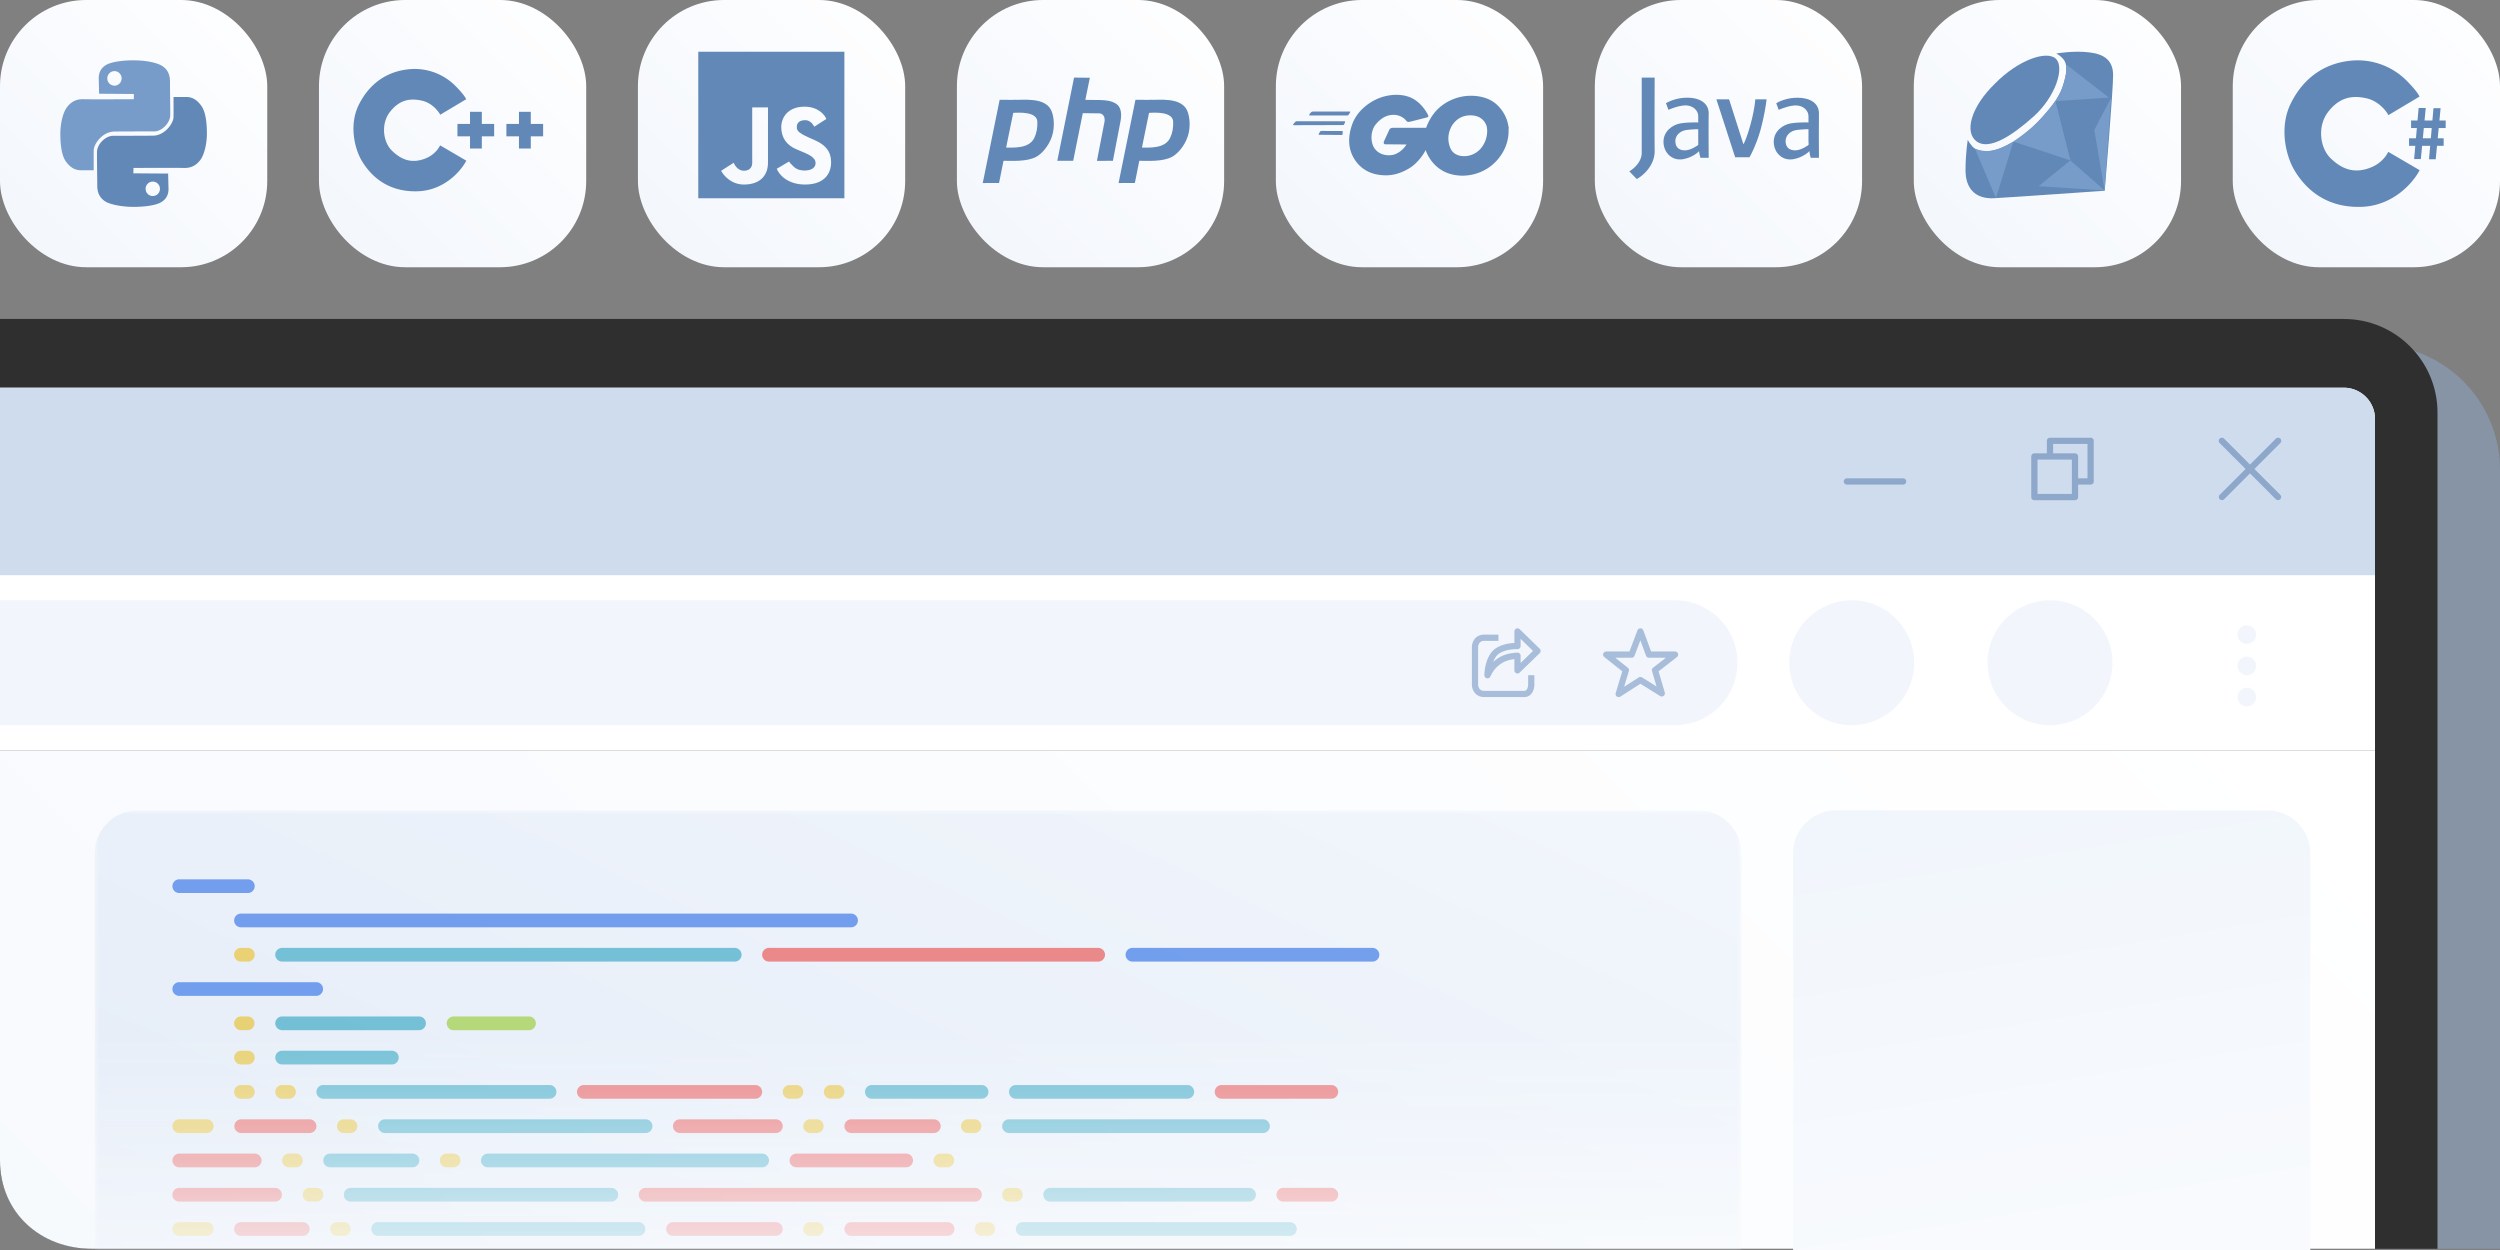 <svg xmlns="http://www.w3.org/2000/svg" width="290" height="145" fill="none"><rect width="100%" height="100%" fill="#808080" stroke="none"/><path fill="#8da8ca" d="M0 39.99h275.5c8.008 0 14.5 6.491 14.5 14.5v90.37l-279.316-.636C4.678 144.224 0 139.991 0 133.985z" opacity=".5"/><path fill="#2f2f2f" d="M0 37h271.875c6.006 0 10.875 4.869 10.875 10.875v96.985H10.853C4.847 144.86 0 140.627 0 134.621z"/><path fill="url(#a)" d="M0 87.025h275.5v57.835H10.684C4.678 144.86 0 140.627 0 134.621z"/><path fill="url(#b)" d="M208 99a5 5 0 0 1 5-5h50a5 5 0 0 1 5 5v46h-60z"/><mask id="d" width="191" height="51" x="11" y="94" maskUnits="userSpaceOnUse" style="mask-type:alpha"><path fill="url(#c)" d="M11 94h191v51H11z"/></mask><g mask="url(#d)"><path fill="url(#e)" d="M11 99a5 5 0 0 1 5-5h181a5 5 0 0 1 5 5v85H11z"/><g opacity=".8"><path fill="#ea6e6e" d="M88.41 110.75c0-.439.355-.795.794-.795h38.182a.795.795 0 1 1 0 1.591H89.205a.795.795 0 0 1-.796-.796m-21.477 15.909c0-.439.356-.795.795-.795h19.887a.795.795 0 1 1 0 1.591H67.727a.796.796 0 0 1-.795-.796m73.977 0c0-.439.356-.795.796-.795h12.727a.795.795 0 0 1 0 1.591h-12.727a.796.796 0 0 1-.796-.796m-112.954 3.182a.796.796 0 0 0 0 1.591h7.954a.795.795 0 1 0 0-1.591zm50.909 0a.795.795 0 0 0 0 1.591H90a.795.795 0 1 0 0-1.591zm19.091.796c0-.44.356-.796.795-.796h9.545a.796.796 0 1 1 0 1.591H98.75a.795.795 0 0 1-.796-.795m-77.158 3.182a.795.795 0 1 0 0 1.59h8.75a.795.795 0 1 0 0-1.59zm70.794.795c0-.439.357-.795.796-.795h12.728a.795.795 0 0 1 0 1.59H92.386a.795.795 0 0 1-.795-.795m-70.795 3.182a.795.795 0 1 0 0 1.591h11.136a.796.796 0 0 0 0-1.591zm53.294.795c0-.439.357-.795.796-.795h38.182a.796.796 0 1 1 0 1.591H74.886a.796.796 0 0 1-.795-.796m74.773-.795a.795.795 0 1 0 0 1.591h5.568a.795.795 0 0 0 0-1.591zM27.16 142.569c0-.44.355-.796.794-.796h7.16a.795.795 0 1 1 0 1.591h-7.16a.795.795 0 0 1-.795-.795m50.114 0c0-.44.356-.796.795-.796H90a.795.795 0 0 1 0 1.591H78.068a.795.795 0 0 1-.795-.795m20.682 0c0-.44.356-.796.795-.796h11.136a.796.796 0 1 1 0 1.591H98.75a.795.795 0 0 1-.796-.795M20 146.546c0-.44.356-.796.796-.796h11.136a.796.796 0 0 1 0 1.591H20.796a.795.795 0 0 1-.796-.795m19.886 0c0-.44.356-.796.796-.796H55a.796.796 0 0 1 0 1.591H40.682a.795.795 0 0 1-.796-.795m16.704 31.818c0-.439.357-.795.796-.795H97.16a.795.795 0 1 1 0 1.59H57.386a.795.795 0 0 1-.795-.795M80.455 154.5c0-.439.356-.795.795-.795h27.841a.795.795 0 0 1 0 1.591H81.25a.796.796 0 0 1-.796-.796m-31.022 3.978c0-.44.356-.796.795-.796h35a.795.795 0 0 1 0 1.591h-35a.795.795 0 0 1-.795-.795M20 166.432c0-.439.356-.795.796-.795h22.272a.795.795 0 1 1 0 1.591H20.796a.796.796 0 0 1-.796-.796m36.59 3.977c0-.439.357-.795.796-.795h46.137a.795.795 0 0 1 0 1.591H57.386a.795.795 0 0 1-.795-.796M20 174.387c0-.44.356-.796.796-.796h23.068a.795.795 0 1 1 0 1.591H20.796a.795.795 0 0 1-.796-.795m65.227 0c0-.44.356-.796.796-.796h40.568a.795.795 0 0 1 0 1.591H86.023a.795.795 0 0 1-.796-.795m15.114 3.977c0-.439.356-.795.795-.795h12.728a.795.795 0 0 1 0 1.59h-12.728a.795.795 0 0 1-.795-.795m25.454 0c0-.439.357-.795.796-.795h10.341a.795.795 0 0 1 0 1.59h-10.341a.796.796 0 0 1-.796-.795"/><path fill="#56b4cd" d="M31.932 110.75c0-.439.356-.795.795-.795h52.5a.795.795 0 1 1 0 1.591h-52.5a.796.796 0 0 1-.795-.796m0 7.955c0-.439.356-.796.795-.796h15.91a.796.796 0 0 1 0 1.591h-15.91a.795.795 0 0 1-.795-.795m0 3.977c0-.439.356-.795.795-.795h12.728a.795.795 0 1 1 0 1.591H32.727a.796.796 0 0 1-.795-.796m4.773 3.977c0-.439.356-.795.795-.795h26.25a.795.795 0 1 1 0 1.591H37.5a.796.796 0 0 1-.795-.796m63.636 0c0-.439.356-.795.795-.795h12.728a.795.795 0 0 1 0 1.591h-12.728a.795.795 0 0 1-.795-.796m16.704 0c0-.439.357-.795.796-.795h19.886a.795.795 0 1 1 0 1.591h-19.886a.796.796 0 0 1-.796-.796m-73.181 3.978c0-.44.356-.796.795-.796h30.227a.795.795 0 0 1 0 1.591H44.66a.795.795 0 0 1-.795-.795m72.385 0c0-.44.356-.796.795-.796h29.432a.796.796 0 1 1 0 1.591h-29.432a.795.795 0 0 1-.795-.795m-73.182 11.932c0-.44.356-.796.796-.796H74.09a.796.796 0 0 1 0 1.591H43.864a.795.795 0 0 1-.796-.795m-5.568-7.955c0-.439.356-.795.795-.795h9.546a.795.795 0 1 1 0 1.59h-9.546a.795.795 0 0 1-.795-.795m18.296 0c0-.439.356-.795.795-.795h31.818a.795.795 0 1 1 0 1.59H56.591a.795.795 0 0 1-.796-.795m-15.909 3.977c0-.439.356-.795.796-.795h30.227a.795.795 0 1 1 0 1.591H40.682a.795.795 0 0 1-.796-.796m81.137 0c0-.439.356-.795.795-.795h23.068a.795.795 0 1 1 0 1.591h-23.068a.795.795 0 0 1-.795-.796m-3.182 3.978c0-.44.356-.796.795-.796h31.023a.796.796 0 0 1 0 1.591h-31.023a.795.795 0 0 1-.795-.795M54.205 154.5c0-.439.356-.795.795-.795h22.273a.795.795 0 1 1 0 1.591H55a.796.796 0 0 1-.795-.796m-18.295 3.978c0-.44.355-.796.795-.796h9.545a.796.796 0 0 1 0 1.591h-9.545a.795.795 0 0 1-.796-.795m-1.591 3.977c0-.439.356-.796.796-.796h16.704a.796.796 0 0 1 0 1.591H35.114a.795.795 0 0 1-.796-.795m11.932 3.977c0-.439.356-.795.795-.795h67.614a.796.796 0 1 1 0 1.591H47.045a.796.796 0 0 1-.795-.796M20 170.409c0-.439.356-.795.796-.795h32.613a.795.795 0 1 1 0 1.591H20.795a.795.795 0 0 1-.795-.796m86.705 0c0-.439.356-.795.795-.795h38.182a.795.795 0 0 1 0 1.591H107.5a.795.795 0 0 1-.795-.796m-59.659 3.978c0-.44.356-.796.795-.796h34.205a.795.795 0 0 1 0 1.591H47.84a.795.795 0 0 1-.796-.795M20 178.364c0-.439.356-.795.796-.795h32.613a.795.795 0 1 1 0 1.59H20.795a.795.795 0 0 1-.795-.795m20.682 3.977c0-.439.356-.795.795-.795h66.818a.795.795 0 1 1 0 1.591H41.477a.796.796 0 0 1-.795-.796m-15.909 7.955c0-.44.356-.796.795-.796h25.455a.796.796 0 0 1 0 1.591H25.568a.795.795 0 0 1-.795-.795"/><path fill="#e9c952" d="M117.045 178.364c0-.439.357-.795.796-.795h4.773a.795.795 0 0 1 0 1.59h-4.773a.796.796 0 0 1-.796-.795m-23.863-35.795c0-.44.356-.796.795-.796h.796a.796.796 0 0 1 0 1.591h-.796a.795.795 0 0 1-.795-.795m19.886 0c0-.44.356-.796.796-.796h.795a.796.796 0 0 1 0 1.591h-.795a.795.795 0 0 1-.796-.795m-93.068 0c0-.44.356-.796.796-.796h3.181a.795.795 0 0 1 0 1.591h-3.181a.795.795 0 0 1-.796-.795m0-11.932c0-.44.356-.796.796-.796h3.181a.795.795 0 0 1 0 1.591h-3.181a.795.795 0 0 1-.796-.795m7.16-19.887c0-.439.355-.795.794-.795h.796a.795.795 0 1 1 0 1.591h-.796a.795.795 0 0 1-.795-.796m.001 7.955c0-.439.355-.796.794-.796h.796a.796.796 0 0 1 0 1.591h-.796a.795.795 0 0 1-.795-.795m.001 3.977c0-.439.355-.795.794-.795h.796a.795.795 0 1 1 0 1.591h-.796a.796.796 0 0 1-.795-.796m.001 3.977c0-.439.355-.795.794-.795h.796a.795.795 0 1 1 0 1.591h-.796a.795.795 0 0 1-.795-.796m4.773 0c0-.439.356-.795.795-.795h.796a.795.795 0 1 1 0 1.591h-.796a.796.796 0 0 1-.795-.796m58.863 0c0-.439.357-.795.796-.795h.795a.795.795 0 1 1 0 1.591h-.795a.796.796 0 0 1-.796-.796m4.773 0c0-.439.356-.795.796-.795h.795a.795.795 0 1 1 0 1.591h-.795a.795.795 0 0 1-.796-.796m-56.478 3.978c0-.44.357-.796.796-.796h.796a.796.796 0 0 1 0 1.591h-.796a.795.795 0 0 1-.795-.795m54.091 0c0-.44.356-.796.795-.796h.796a.796.796 0 0 1 0 1.591h-.796a.795.795 0 0 1-.795-.795m18.295 0c0-.44.356-.796.796-.796h.795a.796.796 0 0 1 0 1.591h-.795a.795.795 0 0 1-.796-.795m-78.75 3.977c0-.439.356-.795.796-.795h.795a.795.795 0 1 1 0 1.59h-.795a.795.795 0 0 1-.796-.795m18.296 0c0-.439.356-.795.795-.795h.796a.795.795 0 1 1 0 1.59h-.796a.795.795 0 0 1-.795-.795m57.272 0c0-.439.357-.795.796-.795h.795a.795.795 0 1 1 0 1.59h-.795a.796.796 0 0 1-.796-.795m-73.181 3.977c0-.439.356-.795.795-.795h.796a.795.795 0 1 1 0 1.591h-.796a.796.796 0 0 1-.795-.796m81.136 0c0-.439.356-.795.795-.795h.796a.795.795 0 0 1 0 1.591h-.796a.795.795 0 0 1-.795-.796m-77.954 3.978c0-.44.356-.796.795-.796h.795a.795.795 0 0 1 0 1.591h-.795a.795.795 0 0 1-.796-.795m-3.181 3.977c0-.44.356-.796.795-.796h.796a.795.795 0 1 1 0 1.591h-.796a.795.795 0 0 1-.795-.795m-.796 7.954c0-.439.356-.795.796-.795h15.909a.795.795 0 1 1 0 1.591h-15.91a.795.795 0 0 1-.795-.796M20 158.478c0-.44.356-.796.796-.796h11.931a.795.795 0 0 1 0 1.591H20.796a.795.795 0 0 1-.796-.795m0 31.818c0-.44.356-.796.796-.796h.795a.796.796 0 0 1 0 1.591h-.796a.795.795 0 0 1-.795-.795m34.205 0c0-.44.356-.796.795-.796h.795a.795.795 0 0 1 0 1.591H55a.795.795 0 0 1-.795-.795"/><path fill="#a7d25a" d="M51.818 118.705c0-.439.356-.795.796-.795h8.75a.795.795 0 1 1 0 1.591h-8.75a.796.796 0 0 1-.796-.796m7.159 71.591c0-.439.356-.795.796-.795h6.363a.795.795 0 1 1 0 1.591h-6.363a.796.796 0 0 1-.796-.796"/><path fill="#548aea" d="M20 102.795c0-.439.356-.795.796-.795h7.954a.795.795 0 1 1 0 1.591h-7.954a.796.796 0 0 1-.796-.796m7.16 3.978c0-.44.355-.796.794-.796H98.75a.796.796 0 0 1 0 1.591H27.955a.795.795 0 0 1-.796-.795m104.205 3.182a.795.795 0 1 0 0 1.59h27.841a.795.795 0 0 0 0-1.59zm-73.182 36.59c0-.439.356-.795.795-.795h4.773a.795.795 0 1 1 0 1.591h-4.773a.796.796 0 0 1-.795-.796m31.023 11.137a.795.795 0 1 0 0 1.591h46.136a.795.795 0 0 0 0-1.591zm-68.409-43.75a.795.795 0 1 0 0 1.591h15.909a.796.796 0 0 0 0-1.591z"/></g></g><path fill="#fff" d="M0 44.975h271.875A3.625 3.625 0 0 1 275.5 48.6v38.425H0z"/><path fill="#cedcee" d="M0 44.975h271.875A3.625 3.625 0 0 1 275.5 48.6v18.125H0z"/><path fill="#8da8ca" fill-rule="evenodd" d="M264.519 50.881a.364.364 0 0 1 0 .513l-6.525 6.525a.363.363 0 0 1-.513-.513l6.525-6.525a.363.363 0 0 1 .513 0" clip-rule="evenodd"/><path fill="#8da8ca" fill-rule="evenodd" d="M257.481 50.881a.363.363 0 0 1 .513 0l6.525 6.525a.363.363 0 0 1-.513.513l-6.525-6.525a.364.364 0 0 1 0-.513m-21.856 2.069c0-.2.162-.363.363-.363h4.712c.2 0 .362.163.362.363v4.712c0 .2-.162.363-.362.363h-4.712a.36.36 0 0 1-.363-.362zm.725.362V57.3h3.988v-3.987z" clip-rule="evenodd"/><path fill="#8da8ca" fill-rule="evenodd" d="M237.438 51.138c0-.2.162-.363.362-.363h4.713c.2 0 .362.162.362.363v4.712c0 .2-.162.362-.362.362h-1.451a.362.362 0 0 1 0-.725h1.088V51.5h-3.987v1.087a.363.363 0 0 1-.725 0zm-23.563 4.712c0-.2.162-.363.363-.363h6.525a.362.362 0 0 1 0 .725h-6.525a.36.36 0 0 1-.363-.362" clip-rule="evenodd"/><path fill="#f2f6fc" d="M0 69.626h194.3a7.25 7.25 0 0 1 0 14.5H0z"/><circle cx="237.8" cy="76.876" r="7.25" fill="#f2f6fc"/><circle cx="214.8" cy="76.876" r="7.25" fill="#f2f6fc"/><circle cx="260.637" cy="73.612" r="1.087" fill="#f2f6fc"/><circle cx="260.637" cy="77.238" r="1.087" fill="#f2f6fc"/><circle cx="260.637" cy="80.862" r="1.087" fill="#f2f6fc"/><path fill="#a8bdd9" fill-rule="evenodd" d="M190.287 72.888a.36.36 0 0 1 .338.237l.905 2.448h2.77a.362.362 0 0 1 .223.649l-2.126 1.653.715 2.455a.362.362 0 0 1-.539.409l-2.285-1.422-2.325 1.489a.362.362 0 0 1-.542-.41l.762-2.525-2.083-1.651a.362.362 0 0 1 .225-.647h2.69l.931-2.451a.36.36 0 0 1 .341-.234m-.006 1.395-.677 1.782a.36.36 0 0 1-.339.233h-1.899l1.461 1.158a.36.36 0 0 1 .121.39l-.55 1.82 1.692-1.083a.36.36 0 0 1 .387-.003l1.674 1.042-.519-1.78a.36.36 0 0 1 .126-.388l1.486-1.156h-1.966a.36.36 0 0 1-.34-.237zm-19.258-.112c.231-.32.611-.559 1.165-.559h1.631v.726h-1.631c-.317 0-.48.123-.576.257a.86.86 0 0 0-.149.468v4.35c0 .123.04.316.149.467.096.134.259.258.576.258h4.621c.159 0 .257-.075.334-.218.086-.159.12-.367.12-.508v-1.087h.725v1.087c0 .222-.048.558-.207.852-.168.31-.478.599-.972.599h-4.621c-.554 0-.934-.24-1.165-.559a1.58 1.58 0 0 1-.285-.892v-4.35c0-.239.068-.59.285-.891" clip-rule="evenodd"/><path fill="#a8bdd9" fill-rule="evenodd" d="M175.889 72.917a.36.36 0 0 1 .394.073l2.32 2.256a.36.36 0 0 1 0 .52l-2.32 2.255a.363.363 0 0 1-.615-.26v-1.305c-.397.046-.989.17-1.471.482-.789.511-1.043 1.006-1.325 1.553a.362.362 0 0 1-.684-.166c0-.413.078-1.016.272-1.595.191-.57.516-1.18 1.053-1.528.748-.485 1.622-.592 2.155-.616V73.25c0-.145.087-.277.221-.334m.503 1.192v.833c0 .2-.162.363-.362.363-.39 0-1.359.01-2.123.505-.293.19-.526.541-.694.97a4.56 4.56 0 0 1 .59-.45c.851-.552 1.913-.623 2.227-.623.2 0 .362.163.362.363v.834l1.438-1.398z" clip-rule="evenodd"/><rect width="31" height="31" x="259" fill="url(#f)" rx="10"/><rect width="31" height="31" x="185" fill="url(#g)" rx="10"/><rect width="31" height="31" x="111" fill="url(#h)" rx="10"/><rect width="31" height="31" x="37" fill="url(#i)" rx="10"/><rect width="31" height="31" x="222" fill="url(#j)" rx="10"/><rect width="31" height="31" x="148" fill="url(#k)" rx="10"/><rect width="31" height="31" x="74" fill="url(#l)" rx="10"/><rect width="31" height="31" fill="url(#m)" rx="10"/><path fill="#6188b7" d="m280.04 18.448.52-5.923h.826l-.567 5.923zm1.724.027.519-5.924h.827l-.567 5.924z"/><path fill="#6188b7" d="M279.686 14.852v-.873h4.014v.873zm-.236 2.063v-.873h4.014v.873z"/><path fill="#6188b7" d="m280.678 19.74-3.643-2.129s-.51 1.235-2.064 1.836c-1.943.751-3.359.125-4.614-1.085s-1.579-3.755-.263-5.423c1.315-1.67 2.793-1.92 4.472-1.523 1.344.317 2.22 1.425 2.49 1.94l3.602-2.149c-.04-.16-.401-.76-1.518-1.877a8 8 0 0 0-6.597-2.274c-2.874.334-5.262 1.898-6.76 4.84-1.498 2.94-.546 6.32.364 7.843.911 1.523 3.097 4.402 7.772 4.256 3.74-.117 6.064-2.886 6.759-4.256m-90.815 1.028-.863-.895c.48-.267 1.439-1.068 1.439-2.142V9h1.503c-.011 2.1-.026 6.734 0 8.474s-1.375 2.92-2.079 3.293m11.416-2.526-2.175-6.715h1.471l1.663 5.212c.117-.192.448-.927.831-2.334.384-1.407.523-2.505.544-2.878h1.311c-.053.501-.262 1.887-.671 3.422-.41 1.534-1.045 2.835-1.311 3.293zm-5.564-6.907c-1.177 0-2.132.427-2.462.64l.287.767c.405-.181 1.382-.537 2.047-.511.831.032 1.407.607 1.407 1.247v2.878c0 .87.17 1.662.256 1.95h.959c-.011-1.279-.026-4.086 0-5.084.032-1.247-1.023-1.887-2.494-1.887"/><path fill="#6188b7" d="M194.947 14.308c.742-.128 1.802-.117 2.239-.096v.768c-.256 0-.921.019-1.535.095-.768.096-1.311.64-1.311 1.28 0 .639.32 1.087 1.119 1.087.639 0 1.418-.512 1.727-.768v.768c-.224.266-.928.844-1.951 1.023-1.279.224-2.27-.767-2.27-2.015 0-1.247 1.055-1.982 1.982-2.142m13.558-2.974c-1.177 0-2.132.427-2.462.64l.288.767c.405-.181 1.381-.537 2.046-.511.832.032 1.407.607 1.407 1.247v2.878c0 .87.171 1.662.256 1.95h.959c-.01-1.279-.025-4.086 0-5.084.032-1.247-1.023-1.887-2.494-1.887"/><path fill="#6188b7" d="M207.738 14.308c.742-.128 1.801-.117 2.238-.096v.768c-.256 0-.921.019-1.535.095-.767.096-1.311.64-1.311 1.28 0 .639.32 1.087 1.119 1.087.64 0 1.418-.512 1.727-.768v.768c-.224.266-.927.844-1.95 1.023-1.28.224-2.271-.767-2.271-2.015 0-1.247 1.055-1.982 1.983-2.142"/><path fill="#6188b7" fill-rule="evenodd" d="M122.646 18.65h1.846l1.11-5.523s1.408.015 1.903.022.708.484.616.989-.878 4.526-.878 4.526l1.854-.014s.672-3.523.87-4.52c.198-.988.056-1.75-.517-2.106-.573-.348-1.138-.398-1.832-.42-.686-.014-1.719-.02-1.719-.02l.524-2.563L124.591 9z" clip-rule="evenodd"/><path fill="#6188b7" d="M116.224 18.647c1.181.017 2.901.123 3.975-.453.552-.291 1.429-1.16 1.832-2.384.404-1.224.184-2.668-.219-3.245-.855-1.228-2.896-.974-4.203-.98-.055.307-.159.85-.29 1.524.948-.075 2.989-.172 3.015 1.03.021.668-.078 1.287-.354 1.856-.591 1.221-2.254 1.146-3.451 1.121z"/><path fill="#6188b7" d="m117.844 11.585-1.885-.009L114 21.233l1.889-.007c.634-3.218 1.295-6.428 1.955-9.641m14.135 7.062c1.18.017 2.9.123 3.975-.453.552-.291 1.429-1.16 1.832-2.384s.184-2.668-.219-3.245c-.855-1.228-2.896-.974-4.203-.98-.056.307-.16.85-.291 1.524.949-.075 2.99-.172 3.015 1.03.021.668-.078 1.287-.353 1.856-.592 1.221-2.255 1.146-3.452 1.121z"/><path fill="#6188b7" d="m133.598 11.585-1.884-.009-1.96 9.657 1.889-.007c.635-3.218 1.296-6.428 1.955-9.641m-77.704 1.382h-1.371v1.41h-1.459v1.439h1.459v1.41h1.37v-1.41h1.43v-1.44h-1.43zm5.677 0h-1.37v1.41h-1.459v1.439H60.2v1.41h1.371v-1.41h1.43v-1.44h-1.43z"/><path fill="#6188b7" d="m54.09 18.636-3.04-1.776s-.426 1.03-1.724 1.532c-1.622.627-2.805.105-3.853-.905-1.047-1.01-1.317-3.135-.22-4.529 1.1-1.393 2.333-1.602 3.735-1.271 1.122.265 1.853 1.19 2.078 1.62l3.008-1.794c-.034-.134-.334-.634-1.267-1.568a6.68 6.68 0 0 0-5.509-1.898c-2.399.278-4.393 1.585-5.643 4.04s-.456 5.278.304 6.55c.76 1.27 2.585 3.674 6.488 3.552 3.123-.098 5.064-2.41 5.644-3.553"/><path fill="#6188b7" fill-rule="evenodd" d="M244.147 22.127s-10.378.73-12.757.862c-2.378.15-3.39-1.255-3.39-3.24 0-1.967.262-3.522.262-3.522s.356.693.824 1.011c.469.319 1.48.469 2.735.038 1.255-.43 2.997-1.555 4.458-3.035 1.443-1.48 2.51-2.772 2.997-4.214s.525-2.36.244-2.904c-.3-.562-.993-.917-.993-.917s2.061-.356 3.821-.132c1.78.206 2.754.956 2.773 2.604.018 1.667-.974 13.45-.974 13.45" clip-rule="evenodd"/><path fill="#779cc9" d="m242.942 15.076 1.942-3.725-.753 10.74zm-6.777-.713c.888-.856 1.876-2.127 2.259-2.656l1.744 6.897-6.619-2.18c.502-.33 1.728-1.205 2.616-2.061"/><path fill="#6188b7" fill-rule="evenodd" d="M231.396 9.719c2.687-2.761 6.029-3.905 7.082-2.906 1.054 1.017-.036 4.395-2.542 6.665-2.525 2.27-5.176 3.977-6.629 2.942-1.471-1.053-.708-3.977 2.089-6.702" clip-rule="evenodd"/><path fill="#779cc9" fill-rule="evenodd" d="m229.086 17.238 2.441 5.725 2.036-6.549s-1.573.974-2.641 1.086c-1.086.113-1.836-.262-1.836-.262m15.547-5.918-5.001-3.878s.15.637-.019 1.311c-.149.675-.356 1.443-.562 1.855-.187.393-.636 1.124-.636 1.124zm-.502 10.771-3.978-3.487-3.671 2.997z" clip-rule="evenodd"/><path fill="#6188b7" fill-rule="evenodd" d="M153.312 15.19c-.095 0-.141-.005-.259.198-.113.202-.13.253-.034.247l2.64.023c.062-.006.079-.028.096-.237.017-.208.006-.219-.062-.225-.062-.005-2.381-.005-2.381-.005m-.958-2.255c-.113 0-.249.022-.395.23-.153.203-.107.237.039.231.152-.006 4.169 0 4.259 0s.135 0 .265-.202c.124-.197.147-.254.045-.254zm3.632 1.35c-.084.208-.113.214-.192.22-.078.005-5.64.016-5.731.016-.096 0-.09-.062.068-.253.158-.186.197-.202.265-.202h5.579c.056 0 .085.033.011.219" clip-rule="evenodd"/><path fill="#6188b7" d="M168.229 17.15c-.371-.918-.215-1.7.059-2.325h-6.624c-.312 0-.43.078-.508.235s-.469 1.035-.586 1.27c-.117.234-.059.41.156.41.172 0 1.687.013 2.423.02-.019.038-.094.16-.234.332-.176.215-.743.8-1.485.898s-1.563-.136-2.013-.82-.469-1.993.196-2.775c.664-.781 1.328-1.074 2.051-1.074s1.251.41 1.426.645c.176.234.333.175.45.156.117-.02 1.856-.47 2.012-.508.157-.04.157-.157.098-.274s-.606-1.25-1.719-1.875c-1.114-.626-2.599-.567-3.81-.137-1.212.43-2.697 1.504-3.263 3.087-.567 1.582-.508 3.165.566 4.474 1.075 1.31 2.54 1.426 3.205 1.446.664.02 1.621-.078 2.852-.82.985-.595 1.674-1.655 1.895-2.11.098.325.462 1.136 1.134 1.777.84.801 1.856 1.153 2.989 1.192 1.133.04 2.911-.332 4.22-1.856s1.309-3.048 1.27-3.693-2.559-.39-2.501 0 .059 1.29-.527 2.15a2.57 2.57 0 0 1-1.915 1.133c-.488.039-1.446-.04-1.817-.958"/><path fill="#6188b7" d="M168.288 14.826c-.137.293-2.994.469-2.853 0 .059-.196.539-1.512 1.602-2.403a5.6 5.6 0 0 1 3.361-1.31c.605-.019 2.129 0 3.243 1.036s1.329 2.267 1.348 2.677-2.462.293-2.501 0-.371-1.426-1.895-1.446-2.169 1.153-2.305 1.446"/><path fill="#6188b7" fill-rule="evenodd" d="M97.949 6H81v17h16.949zm-4.621 6.375c1.58 0 2.343.949 2.526 1.423l-1.394.9s-.348-.728-.987-.755c-.697-.029-1.046.29-1.046.784s.204.727 2.033 1.51c1.83.785 1.946 1.889 1.946 2.673s-.406 2.497-3.02 2.497c-2.091 0-3.06-1.22-3.282-1.83l1.423-.842c.039.068.203.285.552.61.436.407.958.436 1.307.436.348 0 1.22-.116 1.22-.871 0-.67-.845-1.02-1.846-1.434l-.39-.164c-1.163-.493-1.714-1.365-1.743-2.497-.03-1.133.726-2.44 2.7-2.44m-4.24.087h-1.83v6.506c0 .174-.117.842-.959.842-.674 0-1.074-.62-1.19-.93l-1.453.93c.262.533 1.156 1.598 2.643 1.598 1.859 0 2.788-1.046 2.788-2.527z" clip-rule="evenodd"/><path fill="#779cc9" fill-rule="evenodd" d="m11.496 10.872 4.037.03-.015.607s-4.942.03-5.832 0c-.876-.03-1.47.326-1.93.949-.46.607-.756 1.897-.756 3.053 0 1.141.119 2.43.608 3.172.505.726 1.084 1.067 1.781 1.067h1.484s-.015-1.6 0-2.312c0-.726.994-2.15 2.374-2.179 1.395-.015 3.74-.015 4.645-.015s1.84-1.008 1.855-1.852-.03-3.024-.03-3.973-.445-1.541-1.053-1.852c-.609-.326-1.766-.549-2.968-.564-1.217-.03-2.716.134-3.398.534-.698.415-.846 1.052-.846 1.541.015.49.044 1.794.044 1.794m1.781-2.624c.46 0 .831.386.831.845 0 .46-.37.845-.831.845a.84.84 0 0 1-.831-.845c0-.46.371-.845.831-.845" clip-rule="evenodd"/><path fill="#6188b7" fill-rule="evenodd" d="m19.504 20.134-4.037-.03.015-.621s4.942-.03 5.832 0c.876.03 1.47-.326 1.93-.933.46-.622.756-1.91.756-3.05 0-1.155-.119-2.443-.608-3.17-.505-.74-1.084-1.08-1.781-1.08h-1.484s.015 1.6 0 2.325c0 .71-.994 2.147-2.374 2.162-1.395.014-3.74.014-4.645.014-.905.015-1.84 1.007-1.855 1.851s.03 3.036.03 3.969c0 .947.445 1.54 1.053 1.865.609.311 1.766.533 2.968.563 1.217.015 2.716-.133 3.398-.548.698-.415.846-1.036.846-1.54-.015-.489-.044-1.777-.044-1.777m-1.781 2.606a.83.83 0 0 1-.831-.844c0-.459.371-.829.831-.829s.831.37.831.83a.83.83 0 0 1-.831.843" clip-rule="evenodd"/><defs><linearGradient id="a" x1="275.5" x2=".001" y1="87.025" y2="363.25" gradientUnits="userSpaceOnUse"><stop stop-color="#fff"/><stop offset="1" stop-color="#f2f6fc"/></linearGradient><linearGradient id="b" x1="230" x2="238.109" y1="94" y2="143.676" gradientUnits="userSpaceOnUse"><stop stop-color="#f1f6fc"/><stop offset="1" stop-color="#f8fafd"/></linearGradient><linearGradient id="c" x1="106.5" x2="106.5" y1="94" y2="145.342" gradientUnits="userSpaceOnUse"><stop offset=".505" stop-color="#d9d9d9"/><stop offset="1" stop-color="#d9d9d9" stop-opacity=".25"/></linearGradient><linearGradient id="e" x1="202" x2="132.594" y1="94" y2="241.295" gradientUnits="userSpaceOnUse"><stop stop-color="#f2f6fc"/><stop offset="1" stop-color="#e1eaf6"/></linearGradient><linearGradient id="f" x1="290" x2="259" y1="0" y2="31" gradientUnits="userSpaceOnUse"><stop stop-color="#fff"/><stop offset="1" stop-color="#f2f6fc"/></linearGradient><linearGradient id="g" x1="216" x2="185" y1="0" y2="31" gradientUnits="userSpaceOnUse"><stop stop-color="#fff"/><stop offset="1" stop-color="#f2f6fc"/></linearGradient><linearGradient id="h" x1="142" x2="111" y1="0" y2="31" gradientUnits="userSpaceOnUse"><stop stop-color="#fff"/><stop offset="1" stop-color="#f2f6fc"/></linearGradient><linearGradient id="i" x1="68" x2="37" y1="0" y2="31" gradientUnits="userSpaceOnUse"><stop stop-color="#fff"/><stop offset="1" stop-color="#f2f6fc"/></linearGradient><linearGradient id="j" x1="253" x2="222" y1="0" y2="31" gradientUnits="userSpaceOnUse"><stop stop-color="#fff"/><stop offset="1" stop-color="#f2f6fc"/></linearGradient><linearGradient id="k" x1="179" x2="148" y1="0" y2="31" gradientUnits="userSpaceOnUse"><stop stop-color="#fff"/><stop offset="1" stop-color="#f2f6fc"/></linearGradient><linearGradient id="l" x1="105" x2="74" y1="0" y2="31" gradientUnits="userSpaceOnUse"><stop stop-color="#fff"/><stop offset="1" stop-color="#f2f6fc"/></linearGradient><linearGradient id="m" x1="31" x2="0" y1="0" y2="31" gradientUnits="userSpaceOnUse"><stop stop-color="#fff"/><stop offset="1" stop-color="#f2f6fc"/></linearGradient></defs></svg>